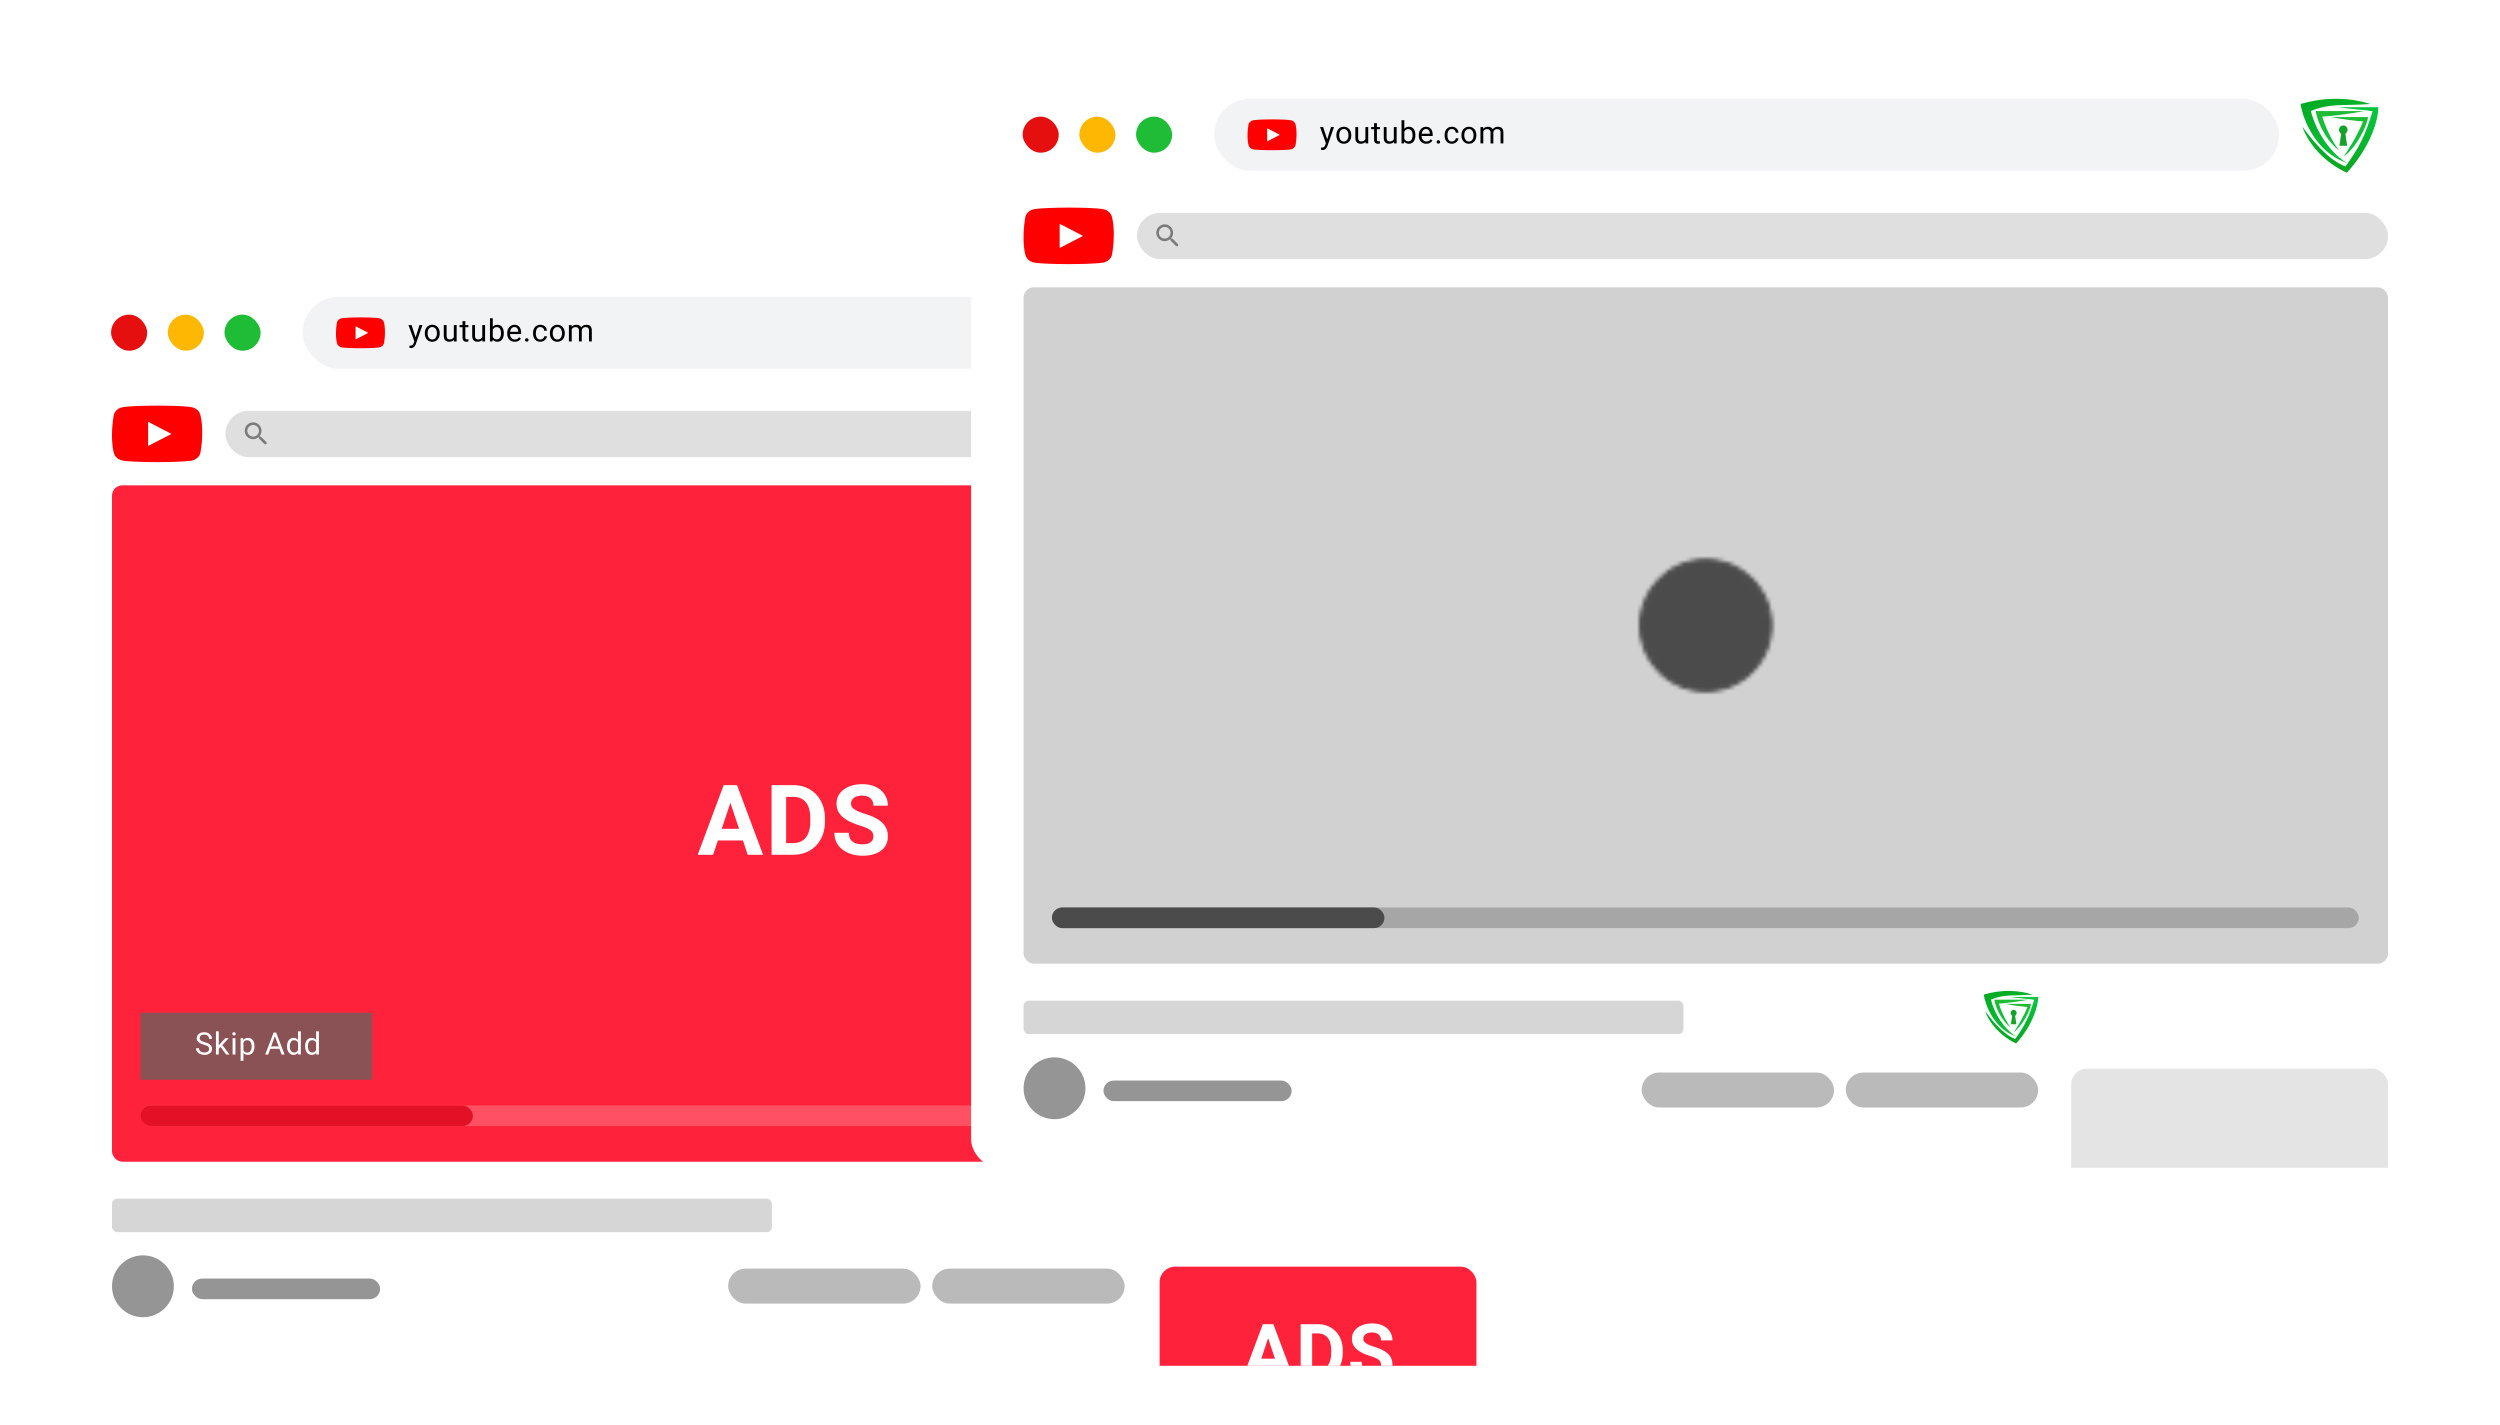 <svg width="630" height="359" viewBox="0 0 630 359" fill="none" xmlns="http://www.w3.org/2000/svg"><g filter="url(#filter0_d_5973_89233)"><g clip-path="url(#clip0_5973_89233)"><rect x="15" y="62.398" width="370.286" height="279.184" rx="7.145" fill="#fff"/><rect x="27.992" y="76.688" width="9.094" height="9.094" rx="4.547" fill="#E50F0F"/><rect x="42.282" y="76.688" width="9.094" height="9.094" rx="4.547" fill="#FEB804"/><rect x="56.573" y="76.688" width="9.094" height="9.094" rx="4.547" fill="#1FBC35"/><rect x="76.225" y="72.195" width="268.408" height="18.122" rx="9.061" fill="#F2F3F5"/><g clip-path="url(#clip1_5973_89233)"><path d="M96.738 78.606a1.37 1.37 0 00-.4-.621 1.6 1.6 0 00-.692-.36c-.958-.234-4.813-.234-4.813-.234s-3.854.007-4.812.241c-.262.064-.5.188-.692.36-.191.172-.33.387-.4.622-.29 1.528-.403 3.857.007 5.325.071.235.21.45.401.621.192.172.43.296.692.36.958.235 4.812.235 4.812.235s3.855 0 4.813-.235a1.6 1.6 0 00.692-.36c.191-.172.33-.386.4-.621.306-1.53.4-3.859-.008-5.333z" fill="red"/><path d="M89.606 82.94l3.198-1.663-3.198-1.664v3.328z" fill="#fff"/></g><path d="M105.693 79.327h.757l-1.652 4.754a2.53 2.53 0 01-.152.327c-.061.12-.139.232-.236.339a1.077 1.077 0 01-.97.35 2.35 2.35 0 01-.153-.026.882.882 0 01-.11-.023v-.567l.095.011c.046.005.077.008.095.008.239 0 .425-.05.56-.149.134-.099.243-.275.327-.529l.293-.803 1.146-3.692zm-.914 3.201l.183.742-.51.255-1.511-4.198h.776l1.062 3.201zm2.276-1.184c0-.398.076-.755.229-1.07a1.754 1.754 0 011.64-1.024c.388 0 .723.094 1.005.279.282.183.497.431.647.746.152.314.228.67.228 1.07v.087c0 .396-.076.752-.228 1.07a1.78 1.78 0 01-.647.745c-.279.183-.612.274-.997.274-.386 0-.72-.09-1.001-.274a1.816 1.816 0 01-.647-.746 2.43 2.43 0 01-.229-1.07v-.087zm.712.088c0 .271.043.523.129.754.087.23.215.416.385.555a1 1 0 00.651.21c.258 0 .473-.07.643-.21a1.27 1.27 0 00.388-.555c.086-.231.13-.483.13-.754v-.088c0-.271-.044-.522-.13-.753a1.27 1.27 0 00-.388-.556.992.992 0 00-.651-.213.977.977 0 00-.643.213c-.173.14-.302.325-.388.556-.084.23-.126.482-.126.753v.088zm6.6-2.105h.711v4.118h-.677l-.034-.951v-3.167zm.43 2.291c0 .366-.052.692-.156.979a1.374 1.374 0 01-.51.677c-.236.165-.552.247-.948.247-.403 0-.73-.119-.978-.357-.249-.239-.373-.632-.373-1.18v-2.657h.712v2.664c0 .249.035.442.106.579a.632.632 0 00.282.282c.117.05.238.076.365.076.3 0 .537-.057.712-.172a.974.974 0 00.377-.472c.076-.198.114-.417.114-.658l.297-.008zm3.239-1.754h-2.231v-.537h2.231v.537zm-.769-1.538v4.1c0 .141.021.248.065.319a.306.306 0 00.167.14.697.697 0 00.221.035 1.736 1.736 0 00.327-.042v.567a1.655 1.655 0 01-.217.05 1.678 1.678 0 01-.323.026c-.173 0-.332-.034-.476-.102a.768.768 0 01-.347-.343c-.086-.162-.129-.38-.129-.654v-4.096h.712zm4.263 1.001h.711v4.118h-.677l-.034-.951v-3.167zm.43 2.291c0 .366-.052.692-.156.979a1.374 1.374 0 01-.51.677c-.236.165-.552.247-.948.247-.404 0-.73-.119-.978-.357-.249-.239-.373-.632-.373-1.18v-2.657h.711v2.664c0 .249.036.442.107.579a.627.627 0 00.282.282c.116.05.238.076.365.076.299 0 .537-.057.712-.172a.98.98 0 00.377-.472c.076-.198.114-.417.114-.658l.297-.008zm3.398 1.903c-.35 0-.642-.078-.875-.236a1.57 1.57 0 01-.544-.673 3.367 3.367 0 01-.255-1.035v-.37a3.38 3.38 0 01.255-1.043c.129-.291.309-.516.54-.673.234-.16.524-.24.872-.24.345 0 .637.087.875.263.239.175.42.42.544.738.125.315.187.681.187 1.1v.08c0 .4-.062.759-.187 1.073a1.696 1.696 0 01-.544.746c-.238.18-.528.27-.868.27zm-1.891-.076V77.6h.711v5.047l-.06.8h-.651zm1.712-.517c.254 0 .458-.068.613-.202.158-.137.272-.319.343-.544.073-.226.11-.476.11-.75v-.08c0-.274-.034-.525-.103-.754a1.14 1.14 0 00-.338-.552c-.155-.137-.366-.205-.632-.205-.175 0-.329.03-.461.091-.129.061-.239.144-.331.248a1.312 1.312 0 00-.224.35c-.056.13-.098.264-.126.403v.925c.041.178.107.349.198.514.091.162.214.296.369.4.157.104.352.156.582.156zm4.533.593c-.383 0-.716-.085-1.001-.255a1.79 1.79 0 01-.658-.708 2.203 2.203 0 01-.232-1.027v-.164c0-.446.085-.827.255-1.142.172-.317.396-.558.67-.723.276-.167.568-.251.875-.251.396 0 .718.089.967.266.251.175.435.415.552.72.119.302.179.644.179 1.027v.316h-3.076v-.57h2.364v-.054a1.84 1.84 0 00-.11-.533.958.958 0 00-.305-.43c-.14-.114-.33-.171-.571-.171a.93.93 0 00-.567.183 1.18 1.18 0 00-.384.525 2.247 2.247 0 00-.137.837v.164c0 .261.048.5.144.715.097.214.236.385.419.514.183.127.401.19.655.19.248 0 .459-.05.631-.152.173-.101.324-.237.453-.407l.43.335a1.95 1.95 0 01-.571.552c-.246.162-.573.243-.982.243zm3.038-.034c-.142 0-.252-.04-.328-.118a.415.415 0 01-.11-.293c0-.12.037-.22.11-.3.076-.084.186-.126.328-.126.144 0 .253.042.327.125a.423.423 0 01.114.301.405.405 0 01-.114.293c-.074.079-.183.118-.327.118zm3.417.034c-.413 0-.756-.093-1.027-.281a1.736 1.736 0 01-.609-.754 2.592 2.592 0 01-.198-1.02v-.16c0-.37.067-.71.202-1.02.134-.312.337-.562.609-.75.271-.19.612-.285 1.023-.285.323 0 .604.066.845.198.244.13.434.307.571.533.14.223.216.477.229.761h-.674a1.04 1.04 0 00-.145-.464.934.934 0 00-.826-.457c-.286 0-.512.073-.677.22a1.203 1.203 0 00-.346.564c-.066.226-.099.46-.099.7v.16c0 .241.033.476.099.704.065.229.18.416.342.564.165.144.392.217.681.217.168 0 .323-.035.465-.103a.972.972 0 00.35-.29.79.79 0 00.156-.414h.674c-.013.243-.096.47-.248.68a1.72 1.72 0 01-1.397.697zm2.41-2.177c0-.398.076-.755.228-1.07a1.754 1.754 0 011.64-1.024c.389 0 .723.094 1.005.279.282.183.497.431.647.746.152.314.229.67.229 1.07v.087c0 .396-.077.752-.229 1.07a1.78 1.78 0 01-.647.745c-.279.183-.611.274-.997.274s-.719-.09-1.001-.274a1.816 1.816 0 01-.647-.746 2.444 2.444 0 01-.228-1.07v-.087zm.711.088c0 .271.043.523.13.754.086.23.214.416.384.555.173.14.39.21.651.21a.98.98 0 00.643-.21c.173-.14.302-.325.388-.555.087-.231.13-.483.13-.754v-.088a2.12 2.12 0 00-.13-.753 1.261 1.261 0 00-.388-.556.988.988 0 00-.651-.213.979.979 0 00-.643.213 1.27 1.27 0 00-.388.556c-.084.23-.126.482-.126.753v.088zm4.788 2.013h-.712v-4.118h.674l.038.818v3.3zm-.476-2.23c.003-.376.066-.71.191-1.005.127-.297.313-.53.559-.7.249-.173.557-.26.925-.26.386 0 .704.114.956.34.251.225.376.596.376 1.111v2.744h-.711v-2.71c0-.215-.037-.388-.111-.517a.626.626 0 00-.304-.286 1.1 1.1 0 00-.465-.091c-.205 0-.378.037-.517.11a.883.883 0 00-.331.305c-.084.13-.145.278-.183.445a2.46 2.46 0 00-.053.525l-.332-.011zm2.524-.232c.002-.3.066-.581.19-.845.127-.264.312-.477.556-.64.244-.165.54-.247.891-.247.294 0 .544.052.749.156.206.104.362.265.469.483.106.219.159.501.159.85v2.705h-.711v-2.713c0-.231-.037-.412-.111-.54a.574.574 0 00-.304-.271 1.209 1.209 0 00-.461-.08.996.996 0 00-.411.08.855.855 0 00-.297.22 1.008 1.008 0 00-.182.316c-.041.12-.061.247-.061.381l-.476.145z" fill="#000"/><rect x="28.224" y="119.707" width="343.837" height="170.449" rx="2.598" fill="#FF223A"/><path d="M179.702 212.805h-3.881l6.545-17.549h2.435l-.314 3.158-4.785 14.391zm3.918-14.391l-.35-3.158h2.459l6.569 17.549h-3.869l-4.809-14.391zm4.664 10.787h-9.353v-2.941h9.353v2.941zm7.749 3.604v-2.941h3.785c.956 0 1.756-.209 2.399-.627.65-.426 1.141-1.04 1.47-1.844.337-.812.506-1.8.506-2.965v-.808c0-1.181-.165-2.173-.494-2.977-.329-.803-.82-1.41-1.47-1.82-.643-.409-1.435-.614-2.375-.614h-3.893v-2.953h3.893c1.583 0 2.977.353 4.183 1.06 1.205.7 2.145 1.68 2.82 2.941.683 1.254 1.024 2.716 1.024 4.388v.783c0 1.671-.341 3.138-1.024 4.399a7.303 7.303 0 01-2.833 2.929c-1.205.699-2.607 1.049-4.206 1.049h-3.785zm2.074 0h-3.664v-17.549h3.664v17.549zm19.271.241a9.972 9.972 0 01-2.579-.338 7.465 7.465 0 01-2.29-1.06 5.452 5.452 0 01-1.627-1.796c-.402-.731-.603-1.591-.603-2.58h3.652c0 .531.081.981.241 1.35.161.362.394.659.7.892.305.225.67.39 1.096.494.426.105.896.157 1.41.157.619 0 1.129-.084 1.531-.253.402-.177.699-.414.892-.711.193-.297.289-.631.289-1 0-.41-.088-.764-.265-1.061-.169-.305-.498-.591-.988-.856s-1.209-.546-2.158-.844a20.847 20.847 0 01-2.265-.867 9.405 9.405 0 01-1.869-1.133 4.993 4.993 0 01-1.277-1.519c-.306-.579-.458-1.245-.458-2.001 0-.988.277-1.848.831-2.579.555-.731 1.318-1.302 2.29-1.712.973-.409 2.094-.614 3.363-.614 1.302 0 2.435.233 3.399.699.964.458 1.711 1.097 2.242 1.916.538.812.807 1.744.807 2.796h-3.64c0-.49-.104-.924-.313-1.301-.201-.378-.514-.675-.94-.892-.426-.217-.964-.326-1.615-.326-.627 0-1.149.093-1.567.278-.41.184-.715.43-.916.735a1.785 1.785 0 00-.301 1.024c0 .378.132.715.397 1.013.274.289.667.558 1.182.807.514.241 1.145.474 1.892.699 1.277.394 2.346.848 3.206 1.362.868.515 1.519 1.125 1.952 1.832.442.707.663 1.547.663 2.519 0 1.021-.261 1.897-.783 2.628-.522.723-1.262 1.278-2.218 1.663-.956.386-2.077.579-3.363.579z" fill="#fff"/><path fill="#8B5256" d="M35.37 252.605h58.462v16.889H35.37z"/><path d="M51.498 263.225c-.256 0-.509-.036-.758-.107a2.26 2.26 0 01-.673-.32 1.675 1.675 0 01-.484-.525 1.459 1.459 0 01-.178-.731h.738c0 .191.037.354.11.491.074.137.174.25.301.339.127.089.271.155.434.198.162.041.332.061.51.061.256 0 .472-.036.647-.107a.882.882 0 00.403-.308.786.786 0 00.141-.468.85.85 0 00-.11-.446c-.074-.121-.206-.232-.396-.331a4.576 4.576 0 00-.81-.3 5.629 5.629 0 01-.743-.267 2.62 2.62 0 01-.563-.346 1.378 1.378 0 01-.362-.445 1.273 1.273 0 01-.125-.575c0-.289.077-.547.232-.773.157-.228.377-.407.658-.537.282-.131.612-.197.99-.197.419 0 .774.079 1.066.239.291.158.513.364.666.621.152.254.228.525.228.814h-.742c0-.208-.045-.393-.133-.555a.891.891 0 00-.4-.381c-.18-.094-.409-.141-.685-.141-.259 0-.473.039-.643.118a.833.833 0 00-.373.32.872.872 0 00-.122.46c0 .155.044.293.133.415.089.12.228.227.419.324.19.096.436.188.738.274.419.117.763.252 1.032.407.269.155.467.338.593.548.13.211.194.459.194.746 0 .3-.08.561-.24.784-.16.224-.384.396-.673.518-.29.122-.63.183-1.02.183zm3.63-.077h-.71v-5.846h.71v5.846zm.724-2.2l-1.012 1.043-.058-.746.724-.856 1.27-1.359h.865l-1.789 1.918zm-.323.233l.369-.625 1.933 2.592h-.837l-1.465-1.967zm3.436-3.647c.137 0 .241.04.312.118.074.079.11.174.11.286a.396.396 0 01-.11.281c-.07.077-.175.115-.312.115s-.24-.038-.312-.115a.412.412 0 01-.103-.281c0-.112.035-.207.103-.286.071-.078.175-.118.312-.118zm.358 5.614h-.708v-4.118h.708v4.118zm3.197.077c-.264 0-.496-.044-.697-.13-.2-.086-.37-.21-.51-.373a1.928 1.928 0 01-.334-.59 3.436 3.436 0 01-.168-.78v-.442c.04-.403.128-.751.263-1.042.137-.292.323-.517.56-.674.238-.16.53-.24.875-.24s.636.088.875.263c.239.175.42.421.544.738.125.315.187.681.187 1.1v.08c0 .401-.062.759-.187 1.073a1.696 1.696 0 01-.544.746c-.236.18-.524.271-.864.271zm-1.888 1.507v-5.702h.647l.065.792v4.91h-.712zm1.671-2.078c.254 0 .462-.07.624-.21a1.21 1.21 0 00.358-.552c.079-.23.118-.483.118-.757v-.08c0-.274-.04-.525-.118-.754a1.178 1.178 0 00-.361-.551c-.163-.137-.372-.206-.629-.206-.175 0-.327.03-.456.091-.13.061-.24.144-.331.248a1.303 1.303 0 00-.225.35 2.005 2.005 0 00-.126.403v.994c.051.177.121.345.21.502.091.155.212.281.361.377.153.096.344.145.575.145zm5.287.494h-.762l2.117-5.541h.475v.487l-1.83 5.054zm1.526-5.054v-.487h.476l2.12 5.541h-.758l-1.838-5.054zm1.747 3.604h-3.117v-.597h3.117v.597zm3.09 1.527a1.39 1.39 0 01-.849-.271 1.807 1.807 0 01-.57-.746 2.703 2.703 0 01-.202-1.073v-.08c0-.419.067-.785.202-1.1.137-.317.327-.563.57-.738a1.43 1.43 0 01.857-.263c.345 0 .633.08.864.24.23.157.41.382.54.674.132.291.217.639.255 1.042v.37a3.332 3.332 0 01-.25 1.035c-.13.289-.312.514-.545.674-.231.157-.522.236-.872.236zm.175-.594c.234 0 .425-.05.575-.149.152-.099.274-.229.365-.392.092-.162.163-.338.214-.529v-.925a2.032 2.032 0 00-.134-.403 1.232 1.232 0 00-.22-.35.958.958 0 00-.331-.248 1.071 1.071 0 00-.461-.091c-.256 0-.466.069-.628.206-.16.137-.278.321-.354.551-.074.229-.11.48-.11.754v.08c0 .274.036.524.11.75.076.226.194.407.354.544.16.135.367.202.62.202zm1.032.517l-.061-.799v-5.047h.712v5.846h-.651zm3.35.077a1.39 1.39 0 01-.85-.271 1.807 1.807 0 01-.57-.746 2.703 2.703 0 01-.202-1.073v-.08c0-.419.067-.785.201-1.1.137-.317.328-.563.571-.738a1.43 1.43 0 01.857-.263c.345 0 .633.08.864.24.23.157.41.382.54.674.132.291.217.639.255 1.042v.37a3.33 3.33 0 01-.251 1.035c-.13.289-.31.514-.544.674-.231.157-.522.236-.872.236zm.174-.594c.234 0 .425-.05.575-.149.152-.099.274-.229.365-.392.092-.162.163-.338.213-.529v-.925a2.032 2.032 0 00-.133-.403 1.232 1.232 0 00-.22-.35.958.958 0 00-.332-.248 1.071 1.071 0 00-.46-.091c-.256 0-.466.069-.628.206-.16.137-.278.321-.354.551-.074.229-.11.48-.11.754v.08c0 .274.036.524.11.75.076.226.194.407.354.544.16.135.366.202.62.202zm1.032.517l-.061-.799v-5.047h.712v5.846h-.651z" fill="#fff"/><g clip-path="url(#clip2_5973_89233)"><rect x="35.37" y="275.984" width="329.338" height="5.197" rx="2.598" fill="#FF5064"/><rect x="35.37" y="275.984" width="83.796" height="5.197" rx="2.598" fill="#E31125"/></g><g clip-path="url(#clip3_5973_89233)"><path d="M50.458 101.85a2.503 2.503 0 00-.738-1.139 2.952 2.952 0 00-1.274-.66c-1.765-.43-8.865-.43-8.865-.43s-7.101.013-8.866.443a2.952 2.952 0 00-1.274.66 2.507 2.507 0 00-.738 1.139c-.533 2.803-.74 7.073.015 9.763.13.431.385.824.738 1.139.353.316.792.543 1.274.66 1.764.43 8.865.43 8.865.43s7.101 0 8.865-.43a2.953 2.953 0 001.274-.66c.354-.315.608-.708.738-1.139.563-2.806.737-7.074-.014-9.776z" fill="red"/><path d="M37.32 109.792l5.891-3.05-5.89-3.051v6.101z" fill="#fff"/></g><rect x="56.806" y="100.922" width="315.255" height="11.693" rx="5.846" fill="#DFDFDF"/><path d="M65.738 107.421h-.257l-.09-.088a2.11 2.11 0 00.48-1.734 2.124 2.124 0 00-1.816-1.735 2.11 2.11 0 00-1.759.602 2.114 2.114 0 00-.602 1.76c.11.909.831 1.663 1.734 1.815a2.107 2.107 0 001.735-.481l.088.091v.257l1.38 1.38a.342.342 0 10.484-.484l-1.377-1.383zm-1.95 0a1.46 1.46 0 01-1.46-1.462 1.46 1.46 0 011.46-1.461 1.46 1.46 0 011.463 1.461 1.46 1.46 0 01-1.462 1.462z" fill="#7B7B7B"/><rect x="28.224" y="299.461" width="166.293" height="8.445" rx="1.299" fill="#D6D6D6"/><rect x="48.362" y="319.598" width="47.419" height="5.197" rx="2.598" fill="#959595"/><rect x="234.918" y="317.094" width="48.49" height="8.816" rx="4.408" fill="#BABABA"/><rect x="183.49" y="317.094" width="48.49" height="8.816" rx="4.408" fill="#BABABA"/><circle cx="36.02" cy="321.545" r="7.795" fill="#959595"/><rect x="348.061" y="73.176" width="24.49" height="18.122" rx="9.061" fill="#D9D9D9"/><rect x="292.225" y="316.605" width="79.837" height="42.612" rx="3.918" fill="#FF223A"/><path d="M316.13 344.949h-3.064l5.167-13.854h1.922l-.247 2.493-3.778 11.361zm3.092-11.361l-.276-2.493h1.942l5.185 13.854h-3.054l-3.797-11.361zm3.683 8.516h-7.384v-2.322h7.384v2.322zm6.118 2.845v-2.321h2.987c.755 0 1.386-.165 1.894-.495.514-.336.901-.822 1.161-1.456.266-.641.399-1.421.399-2.341v-.637c0-.933-.13-1.716-.39-2.351-.26-.634-.647-1.113-1.161-1.436-.507-.324-1.132-.486-1.874-.486h-3.073v-2.331h3.073c1.25 0 2.35.279 3.302.837a5.777 5.777 0 012.226 2.322c.539.99.809 2.144.809 3.464v.618c0 1.32-.27 2.477-.809 3.473a5.761 5.761 0 01-2.236 2.312c-.951.552-2.058.828-3.321.828h-2.987zm1.636 0h-2.892v-13.854h2.892v13.854zm15.215.191a7.855 7.855 0 01-2.037-.267 5.896 5.896 0 01-1.807-.837 4.314 4.314 0 01-1.285-1.418c-.317-.577-.476-1.256-.476-2.036h2.883c0 .418.064.774.191 1.065.126.286.31.521.552.705.241.177.529.307.865.39a4.71 4.71 0 001.114.123c.488 0 .891-.066 1.208-.199.317-.14.552-.327.704-.562.152-.235.229-.498.229-.79 0-.323-.07-.602-.21-.837-.133-.241-.393-.466-.78-.675-.387-.21-.955-.432-1.703-.667a16.282 16.282 0 01-1.789-.685 7.421 7.421 0 01-1.475-.894 3.958 3.958 0 01-1.009-1.199c-.241-.457-.361-.983-.361-1.579 0-.781.219-1.459.656-2.037.438-.577 1.041-1.027 1.808-1.351.768-.323 1.653-.485 2.655-.485 1.028 0 1.922.184 2.683.552.762.361 1.351.866 1.77 1.513.425.64.638 1.376.638 2.207h-2.874c0-.387-.082-.729-.247-1.027a1.67 1.67 0 00-.742-.705c-.337-.171-.762-.257-1.276-.257-.494 0-.907.073-1.236.219-.324.146-.565.34-.724.581a1.413 1.413 0 00-.238.809c0 .298.105.564.314.799.216.228.527.441.933.637.406.191.904.375 1.494.552 1.008.311 1.852.669 2.531 1.075.685.406 1.199.888 1.541 1.447.349.558.524 1.221.524 1.988 0 .806-.206 1.497-.619 2.075-.412.571-.996 1.008-1.751 1.313-.754.304-1.639.457-2.654.457z" fill="#fff"/></g></g><g filter="url(#filter1_d_5973_89233)"><g clip-path="url(#clip4_5973_89233)"><rect x="244.715" y="12.5" width="370.286" height="279.184" rx="7.145" fill="#fff"/><rect x="257.706" y="26.789" width="9.094" height="9.094" rx="4.547" fill="#E50F0F"/><rect x="271.997" y="26.789" width="9.094" height="9.094" rx="4.547" fill="#FEB804"/><rect x="286.288" y="26.789" width="9.094" height="9.094" rx="4.547" fill="#1FBC35"/><rect x="305.939" y="22.297" width="268.408" height="18.122" rx="9.061" fill="#F2F3F5"/><g clip-path="url(#clip5_5973_89233)"><path d="M326.453 28.708a1.375 1.375 0 00-.4-.621 1.607 1.607 0 00-.692-.36c-.958-.235-4.813-.235-4.813-.235s-3.855.007-4.812.242c-.262.063-.5.188-.692.36-.192.172-.33.386-.401.621-.289 1.529-.402 3.858.008 5.325.071.235.209.45.401.622.192.172.43.296.692.36.957.234 4.812.234 4.812.234s3.855 0 4.813-.234c.261-.064.5-.188.691-.36.192-.172.33-.387.401-.622.306-1.53.4-3.858-.008-5.332z" fill="red"/><path d="M319.321 33.042l3.198-1.663-3.198-1.664v3.327z" fill="#fff"/></g><path d="M335.408 29.429h.757l-1.652 4.753c-.038.102-.089.211-.152.328-.061.12-.14.232-.236.339a1.08 1.08 0 01-.971.35 2.387 2.387 0 01-.152-.027.882.882 0 01-.11-.023v-.567l.095.012c.046.005.077.007.095.007.239 0 .425-.05.56-.148.134-.1.243-.276.327-.53l.293-.802 1.146-3.692zm-.914 3.2l.183.743-.51.255-1.511-4.198h.776l1.062 3.2zm2.276-1.183c0-.399.076-.755.228-1.07.153-.314.368-.563.647-.746.28-.185.611-.277.994-.277.388 0 .723.092 1.005.277.281.183.497.432.647.746.152.315.228.671.228 1.07v.087c0 .396-.076.753-.228 1.07-.15.315-.366.563-.647.746-.279.183-.612.274-.997.274-.386 0-.72-.091-1.002-.274a1.824 1.824 0 01-.647-.746 2.444 2.444 0 01-.228-1.07v-.087zm.712.087c0 .272.043.523.129.754.087.23.215.416.385.556a1 1 0 00.651.21c.258 0 .473-.07.643-.21.172-.14.302-.325.388-.556.086-.23.129-.482.129-.754v-.087c0-.272-.043-.523-.129-.754a1.269 1.269 0 00-.388-.555.992.992 0 00-.651-.214.977.977 0 00-.643.214 1.27 1.27 0 00-.389.555c-.083.231-.125.482-.125.754v.087zm6.6-2.104h.711v4.118h-.677l-.034-.952V29.43zm.43 2.29c0 .366-.052.692-.156.98a1.374 1.374 0 01-.51.677c-.236.165-.552.247-.948.247-.404 0-.73-.12-.978-.358-.249-.238-.373-.632-.373-1.18V29.43h.711v2.664c0 .249.036.441.107.578a.628.628 0 00.282.282c.116.05.238.076.365.076.299 0 .537-.057.712-.171a.98.98 0 00.377-.472c.076-.198.114-.417.114-.659l.297-.007zm3.238-1.754h-2.23v-.536h2.23v.536zm-.768-1.537v4.099a.63.63 0 00.064.32.308.308 0 00.168.14.693.693 0 00.221.035 1.82 1.82 0 00.327-.042v.567a1.689 1.689 0 01-.217.05 1.69 1.69 0 01-.324.026c-.172 0-.331-.034-.475-.103a.768.768 0 01-.347-.342c-.086-.163-.129-.38-.129-.655v-4.095h.712zm4.262 1h.712v4.119h-.677l-.035-.952V29.43zm.43 2.292c0 .365-.052.691-.156.978a1.374 1.374 0 01-.51.678c-.236.165-.551.247-.947.247-.404 0-.73-.12-.979-.358-.248-.238-.373-.632-.373-1.18V29.43h.712v2.664c0 .249.036.441.107.578a.626.626 0 00.281.282.91.91 0 00.366.076c.299 0 .537-.057.712-.171a.973.973 0 00.376-.472c.077-.198.115-.417.115-.659l.296-.007zm3.399 1.903c-.35 0-.642-.079-.875-.236a1.562 1.562 0 01-.544-.674 3.367 3.367 0 01-.255-1.035v-.37a3.38 3.38 0 01.255-1.042c.129-.292.309-.516.54-.674.233-.16.524-.24.872-.24.345 0 .636.088.875.263.239.175.42.421.544.739.125.314.187.68.187 1.1v.08c0 .4-.062.758-.187 1.073a1.696 1.696 0 01-.544.746 1.4 1.4 0 01-.868.27zm-1.891-.076V27.7h.711v5.047l-.061.799h-.65zm1.712-.518c.254 0 .458-.067.613-.202a1.17 1.17 0 00.343-.544c.073-.226.11-.476.11-.75v-.08c0-.273-.034-.525-.103-.753a1.14 1.14 0 00-.338-.552c-.155-.137-.366-.206-.632-.206-.175 0-.329.03-.461.092-.129.06-.24.143-.331.247a1.338 1.338 0 00-.225.35c-.055.13-.097.264-.125.404v.925c.04.177.106.349.198.514.091.162.214.295.369.4.157.103.351.155.582.155zm4.533.594c-.383 0-.717-.085-1.001-.255a1.79 1.79 0 01-.658-.708 2.203 2.203 0 01-.232-1.028v-.163c0-.447.085-.828.255-1.142.172-.317.395-.558.67-.723a1.66 1.66 0 01.875-.252c.396 0 .718.09.967.267.251.175.435.415.552.72.119.301.178.644.178 1.027v.316h-3.075v-.571h2.364v-.053a1.808 1.808 0 00-.111-.533.956.956 0 00-.304-.43c-.14-.114-.33-.172-.571-.172a.93.93 0 00-.567.183c-.163.12-.291.294-.385.525a2.267 2.267 0 00-.137.838v.163c0 .262.049.5.145.716.096.213.236.384.419.514.182.127.401.19.654.19.249 0 .46-.05.632-.152.173-.102.324-.237.453-.407l.43.334a1.949 1.949 0 01-.571.552c-.246.163-.573.244-.982.244zm3.037-.034c-.142 0-.251-.04-.327-.118a.415.415 0 01-.11-.293c0-.12.037-.22.11-.301.076-.084.185-.126.327-.126.145 0 .254.042.328.126a.423.423 0 01.114.3.405.405 0 01-.114.294c-.074.078-.183.118-.328.118zm3.418.034c-.413 0-.756-.094-1.027-.282a1.736 1.736 0 01-.609-.753 2.592 2.592 0 01-.198-1.02v-.16c0-.37.067-.71.201-1.02.135-.312.338-.562.609-.75.272-.19.613-.286 1.024-.286.322 0 .604.067.845.198.244.13.434.308.571.533.14.224.216.477.228.762h-.673a1.04 1.04 0 00-.145-.465.934.934 0 00-.826-.457c-.287 0-.512.074-.677.221a1.212 1.212 0 00-.347.564c-.066.225-.099.459-.099.7v.16c0 .24.033.475.099.704.066.228.181.416.343.563.165.145.392.217.681.217.168 0 .322-.034.465-.103a.981.981 0 00.35-.289.79.79 0 00.156-.415h.673c-.012.244-.095.47-.247.681a1.72 1.72 0 01-1.397.697zm2.409-2.177c0-.399.076-.755.229-1.07.152-.314.368-.563.647-.746.279-.185.61-.277.993-.277.388 0 .723.092 1.005.277.282.183.497.432.647.746.152.315.228.671.228 1.07v.087c0 .396-.076.753-.228 1.07a1.78 1.78 0 01-.647.746c-.279.183-.612.274-.997.274-.386 0-.72-.091-1.001-.274a1.816 1.816 0 01-.647-.746 2.43 2.43 0 01-.229-1.07v-.087zm.712.087c0 .272.043.523.129.754.087.23.215.416.385.556a1 1 0 00.651.21.98.98 0 00.643-.21 1.26 1.26 0 00.388-.556c.087-.23.13-.482.13-.754v-.087a2.12 2.12 0 00-.13-.754 1.26 1.26 0 00-.388-.555.99.99 0 00-.651-.214.977.977 0 00-.643.214 1.26 1.26 0 00-.388.555c-.084.231-.126.482-.126.754v.087zm4.788 2.014h-.712v-4.118h.674l.038.818v3.3zm-.476-2.23c.003-.376.066-.711.191-1.005a1.58 1.58 0 01.559-.7c.249-.173.557-.26.925-.26.386 0 .704.113.955.34.252.225.377.596.377 1.11v2.745h-.712v-2.71c0-.216-.036-.388-.11-.518a.63.63 0 00-.304-.285 1.1 1.1 0 00-.465-.091c-.205 0-.378.036-.517.11a.894.894 0 00-.332.304c-.083.13-.144.278-.182.446a2.46 2.46 0 00-.054.525l-.331-.011zm2.524-.233c.002-.3.066-.58.19-.845.127-.264.312-.477.556-.64.243-.164.54-.247.89-.247.295 0 .545.052.75.157.206.104.362.265.468.483.107.218.16.501.16.849v2.706h-.712v-2.714c0-.23-.036-.411-.11-.54a.574.574 0 00-.304-.27 1.209 1.209 0 00-.461-.08.996.996 0 00-.411.08.856.856 0 00-.297.22 1.012 1.012 0 00-.243.697l-.476.144z" fill="#000"/><rect x="257.939" y="69.805" width="343.837" height="170.449" rx="2.598" fill="#D1D1D1"/><g clip-path="url(#clip6_5973_89233)"><rect x="265.085" y="226.09" width="329.338" height="5.197" rx="2.598" fill="#A6A6A6"/><rect x="265.085" y="226.09" width="83.796" height="5.197" rx="2.598" fill="#4B4B4B"/></g><mask id="a" style="mask-type:luminance" maskUnits="userSpaceOnUse" x="413" y="138" width="34" height="34"><path d="M429.858 171.348c9.017 0 16.326-7.309 16.326-16.326s-7.309-16.327-16.326-16.327-16.327 7.31-16.327 16.327c0 9.017 7.31 16.326 16.327 16.326z" fill="#fff" stroke="#fff" stroke-width=".98" stroke-linejoin="round"/><path d="M426.592 155.023v-5.656l4.898 2.828 4.898 2.828-4.898 2.827-4.898 2.828v-5.655z" fill="#000" stroke="#000" stroke-width=".98" stroke-linejoin="round"/></mask><g mask="url(#a)"><path d="M410.266 135.434h39.184v39.183h-39.184v-39.183z" fill="#4B4B4B"/></g><g clip-path="url(#clip7_5973_89233)"><path d="M280.173 51.952a2.513 2.513 0 00-.738-1.14 2.95 2.95 0 00-1.274-.66c-1.765-.43-8.865-.43-8.865-.43s-7.101.014-8.866.444a2.95 2.95 0 00-1.274.66 2.513 2.513 0 00-.738 1.139c-.534 2.802-.741 7.072.015 9.763.13.43.385.823.738 1.139a2.95 2.95 0 001.274.66c1.764.43 8.865.43 8.865.43s7.101 0 8.865-.43a2.95 2.95 0 001.274-.66c.353-.316.608-.708.738-1.14.563-2.806.737-7.073-.014-9.775z" fill="red"/><path d="M267.035 59.897l5.891-3.05-5.891-3.05v6.1z" fill="#fff"/></g><rect x="286.521" y="51.023" width="315.255" height="11.693" rx="5.846" fill="#DFDFDF"/><path d="M295.453 57.519h-.257l-.091-.088a2.109 2.109 0 00-2.284-3.372 2.113 2.113 0 00-1.412 2.264c.11.91.831 1.663 1.734 1.816a2.11 2.11 0 001.735-.48l.087.09v.257l1.381 1.38a.343.343 0 00.484-.484l-1.377-1.383zm-1.949 0a1.46 1.46 0 01-1.462-1.462 1.46 1.46 0 011.462-1.462 1.46 1.46 0 011.461 1.462 1.46 1.46 0 01-1.461 1.462z" fill="#7B7B7B"/><rect x="257.939" y="249.562" width="166.293" height="8.445" rx="1.299" fill="#D6D6D6"/><rect x="278.076" y="269.699" width="47.419" height="5.197" rx="2.598" fill="#959595"/><circle cx="265.734" cy="271.647" r="7.795" fill="#959595"/><path d="M579.736 23.607c6.731-1.977 12.865-1.5 17.628 0-7.167.53-10.016-.265-15.046 1.766 1.994 7.415 6.885 11.917 9.125 13.109-7.941-2.72-11.114-11.05-11.707-14.875z" fill="url(#paint0_linear_5973_89233)"/><path d="M599.323 24.414h-10.016c2.564.46 7.137.721 8.592 1.015-1.826 5.959-3.206 8.916-6.856 13.948-4.95-2.013-8.992-7.592-10.861-10.064 1.602 4.546 5.653 9.049 11.217 11.609 6.143-6.621 8.043-13.771 7.924-16.508z" fill="url(#paint1_linear_5973_89233)"/><path d="M583.565 25.39h12.242c-4.06.813-8.755 1.28-10.595 1.413 1.318 4.273 3.398 7.489 4.273 8.563-4.059-3.249-5.638-8.004-5.92-9.975z" fill="url(#paint2_linear_5973_89233)"/><path d="M596.744 26.898h-9.349c3.101.64 6.686 1.009 8.091 1.113-1.28 3.39-4.261 8.06-4.93 8.907 3.339-2.428 6.01-7.945 6.188-10.02z" fill="url(#paint3_linear_5973_89233)"/><path d="M591.443 34.085a.137.137 0 00.029-.107l-.441-2.874c.333-.198.544-.57.544-.973 0-.617-.479-1.12-1.068-1.12-.59 0-1.069.503-1.069 1.12 0 .404.21.775.544.973l-.44 2.874a.136.136 0 00.029.107c.024.03.059.047.096.047h1.68a.124.124 0 00.096-.047z" fill="#14A22A"/><path d="M499.899 248.044c4.711-1.405 9.005-1.066 12.34 0-5.017.377-7.012-.188-10.533 1.255 1.396 5.268 4.82 8.467 6.388 9.314-5.559-1.932-7.78-7.851-8.195-10.569z" fill="url(#paint4_linear_5973_89233)"/><path d="M513.61 248.621h-7.011c1.795.326 4.996.512 6.014.721-1.278 4.234-2.244 6.335-4.799 9.91-3.465-1.43-6.294-5.394-7.603-7.15 1.122 3.23 3.957 6.429 7.852 8.248 4.301-4.704 5.63-9.785 5.547-11.729z" fill="url(#paint5_linear_5973_89233)"/><path d="M502.579 249.316h8.569c-2.841.577-6.128.91-7.416 1.004.923 3.036 2.379 5.321 2.992 6.084-2.842-2.308-3.947-5.687-4.145-7.088z" fill="url(#paint6_linear_5973_89233)"/><path d="M511.804 250.379h-6.543c2.17.454 4.679.716 5.663.79-.896 2.409-2.983 5.728-3.451 6.329 2.337-1.725 4.207-5.645 4.331-7.119z" fill="url(#paint7_linear_5973_89233)"/><path d="M508.094 255.488a.098.098 0 00.02-.076l-.309-2.043a.804.804 0 00.381-.691c0-.439-.335-.795-.747-.795-.413 0-.749.356-.749.795 0 .287.148.551.381.691l-.308 2.043a.098.098 0 00.02.076.088.088 0 00.068.033h1.176c.026 0 .05-.012.067-.033z" fill="#14A22A"/><rect x="465.123" y="267.684" width="48.49" height="8.816" rx="4.408" fill="#BABABA"/><rect x="413.694" y="267.684" width="48.49" height="8.816" rx="4.408" fill="#BABABA"/><rect x="521.939" y="266.707" width="79.837" height="42.612" rx="3.918" fill="#E4E4E4"/></g></g><defs><linearGradient id="paint0_linear_5973_89233" x1="580.982" y1="19.9" x2="588.44" y2="38.526" gradientUnits="userSpaceOnUse"><stop stop-color="#06A61F"/><stop offset="1" stop-color="#06C33B"/></linearGradient><linearGradient id="paint1_linear_5973_89233" x1="588.996" y1="40.612" x2="593.246" y2="25.278" gradientUnits="userSpaceOnUse"><stop stop-color="#06A61F"/><stop offset="1" stop-color="#06C43B"/></linearGradient><linearGradient id="paint2_linear_5973_89233" x1="589.686" y1="25.391" x2="589.686" y2="35.366" gradientUnits="userSpaceOnUse"><stop stop-color="#1FBC35"/><stop offset="1" stop-color="#06C33B"/></linearGradient><linearGradient id="paint3_linear_5973_89233" x1="592.07" y1="26.898" x2="592.07" y2="34.755" gradientUnits="userSpaceOnUse"><stop stop-color="#1FBC35"/><stop offset="1" stop-color="#06C33B"/></linearGradient><linearGradient id="paint4_linear_5973_89233" x1="500.771" y1="245.41" x2="506.127" y2="258.589" gradientUnits="userSpaceOnUse"><stop stop-color="#06A61F"/><stop offset="1" stop-color="#06C33B"/></linearGradient><linearGradient id="paint5_linear_5973_89233" x1="506.381" y1="260.131" x2="509.439" y2="249.258" gradientUnits="userSpaceOnUse"><stop stop-color="#06A61F"/><stop offset="1" stop-color="#06C43B"/></linearGradient><linearGradient id="paint6_linear_5973_89233" x1="506.864" y1="249.316" x2="506.864" y2="256.404" gradientUnits="userSpaceOnUse"><stop stop-color="#1FBC35"/><stop offset="1" stop-color="#06C33B"/></linearGradient><linearGradient id="paint7_linear_5973_89233" x1="508.533" y1="250.379" x2="508.533" y2="255.961" gradientUnits="userSpaceOnUse"><stop stop-color="#1FBC35"/><stop offset="1" stop-color="#06C33B"/></linearGradient><clipPath id="clip0_5973_89233"><rect x="15" y="62.398" width="370.286" height="279.184" rx="7.145" fill="#fff"/></clipPath><clipPath id="clip1_5973_89233"><path fill="#fff" transform="translate(84.669 77.39)" d="M0 0h12.342v7.795H0z"/></clipPath><clipPath id="clip2_5973_89233"><rect x="35.37" y="275.984" width="329.338" height="5.197" rx="2.598" fill="#fff"/></clipPath><clipPath id="clip3_5973_89233"><path fill="#fff" transform="translate(28.224 99.621)" d="M0 0h22.735v14.291H0z"/></clipPath><clipPath id="clip4_5973_89233"><rect x="244.715" y="12.5" width="370.286" height="279.184" rx="7.145" fill="#fff"/></clipPath><clipPath id="clip5_5973_89233"><path fill="#fff" transform="translate(314.384 27.492)" d="M0 0h12.342v7.795H0z"/></clipPath><clipPath id="clip6_5973_89233"><rect x="265.085" y="226.09" width="329.338" height="5.197" rx="2.598" fill="#fff"/></clipPath><clipPath id="clip7_5973_89233"><path fill="#fff" transform="translate(257.939 49.723)" d="M0 0h22.735v14.291H0z"/></clipPath><filter id="filter0_d_5973_89233" x=".709" y="50.706" width="398.867" height="307.765" filterUnits="userSpaceOnUse" color-interpolation-filters="sRGB"><feFlood flood-opacity="0" result="BackgroundImageFix"/><feColorMatrix in="SourceAlpha" values="0 0 0 0 0 0 0 0 0 0 0 0 0 0 0 0 0 0 127 0" result="hardAlpha"/><feOffset dy="2.598"/><feGaussianBlur stdDeviation="7.145"/><feComposite in2="hardAlpha" operator="out"/><feColorMatrix values="0 0 0 0 0 0 0 0 0 0 0 0 0 0 0 0 0 0 0.25 0"/><feBlend in2="BackgroundImageFix" result="effect1_dropShadow_5973_89233"/><feBlend in="SourceGraphic" in2="effect1_dropShadow_5973_89233" result="shape"/></filter><filter id="filter1_d_5973_89233" x="230.424" y=".808" width="398.867" height="307.765" filterUnits="userSpaceOnUse" color-interpolation-filters="sRGB"><feFlood flood-opacity="0" result="BackgroundImageFix"/><feColorMatrix in="SourceAlpha" values="0 0 0 0 0 0 0 0 0 0 0 0 0 0 0 0 0 0 127 0" result="hardAlpha"/><feOffset dy="2.598"/><feGaussianBlur stdDeviation="7.145"/><feComposite in2="hardAlpha" operator="out"/><feColorMatrix values="0 0 0 0 0 0 0 0 0 0 0 0 0 0 0 0 0 0 0.25 0"/><feBlend in2="BackgroundImageFix" result="effect1_dropShadow_5973_89233"/><feBlend in="SourceGraphic" in2="effect1_dropShadow_5973_89233" result="shape"/></filter></defs></svg>